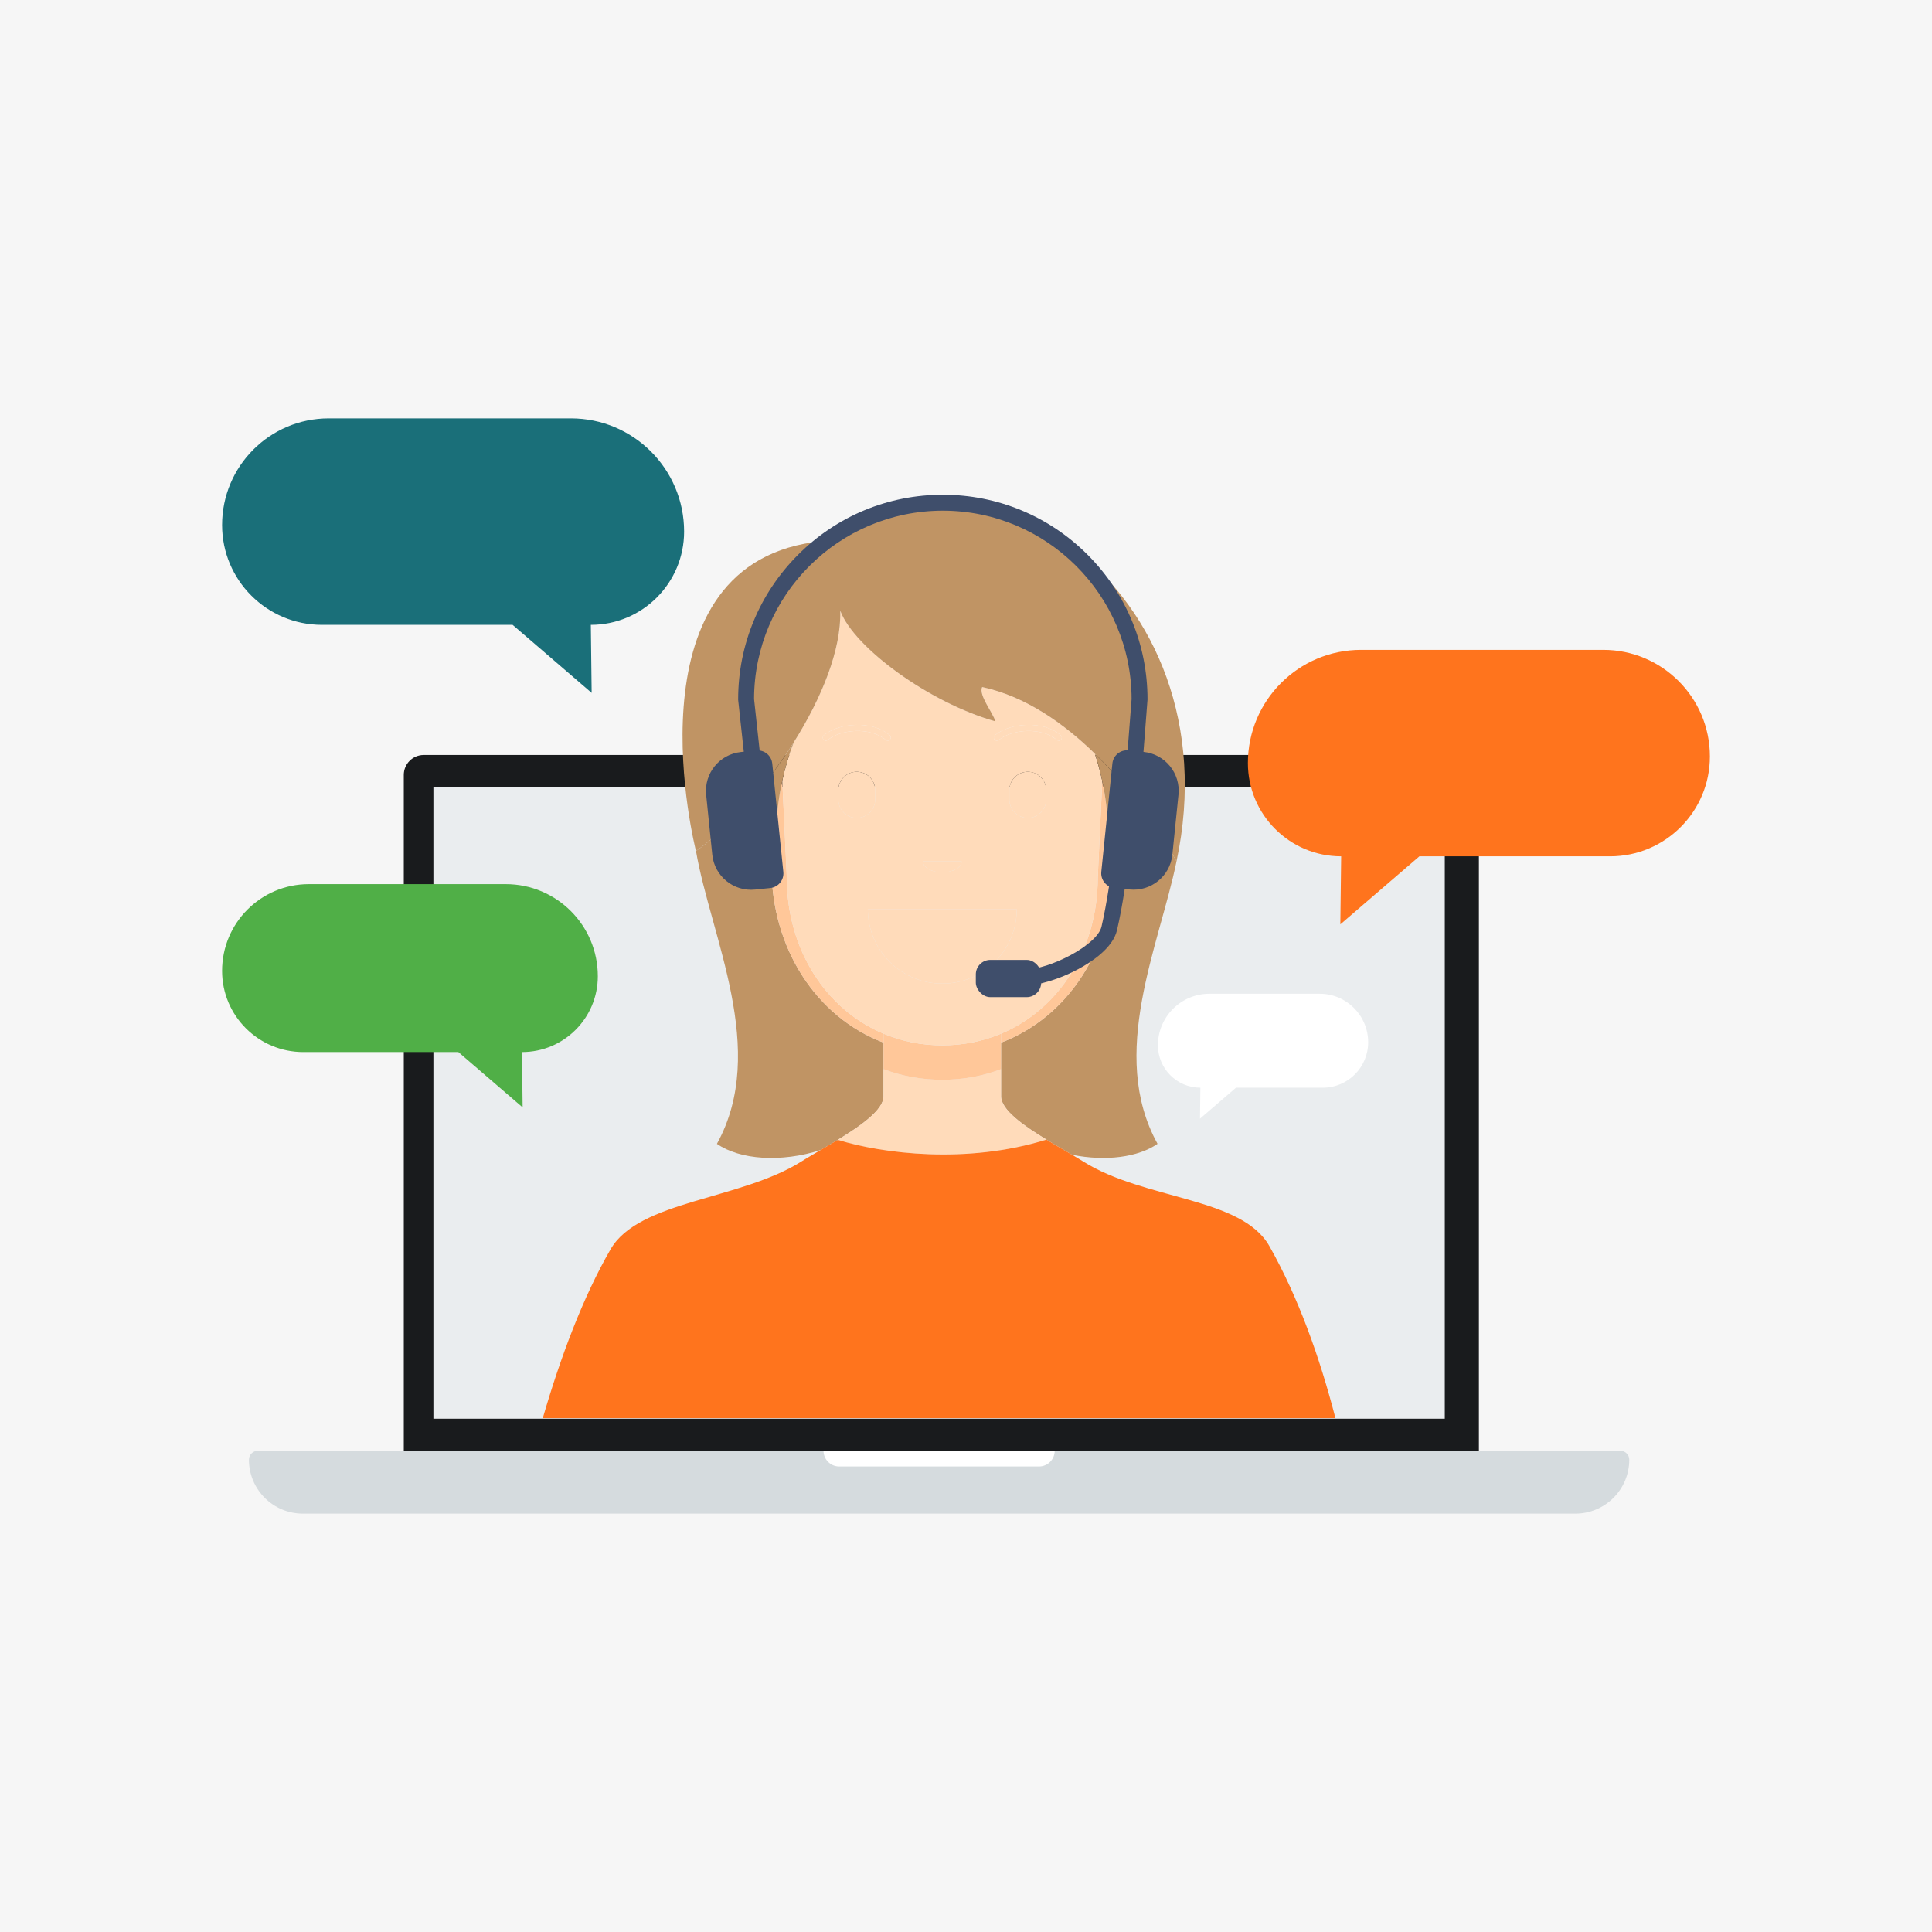 <?xml version="1.0" encoding="UTF-8"?>
<svg xmlns="http://www.w3.org/2000/svg" id="Layer_1" viewBox="0 0 3000 3000">
  <defs>
    <style>.cls-1{fill:#f6f6f6;}.cls-2{fill:#eaedef;}.cls-3{fill:#ffdbba;}.cls-4{fill:#fff;}.cls-5{fill:#ffc799;}.cls-6{fill:#ff741d;}.cls-7{fill:#c09464;}.cls-8{fill:#d5dbde;}.cls-9{fill:#1a6f79;}.cls-10{fill:#191b1d;}.cls-11{fill:#3f4e6b;}.cls-12{fill:#38302c;}.cls-13{fill:#50af47;}</style>
  </defs>
  <rect class="cls-1" width="3000" height="3000"></rect>
  <path class="cls-8" d="m400.38,2252.77h2115.69c7.65,0,13.85,6.21,13.85,13.85h0c0,46.21-37.52,83.73-83.73,83.73H470.26c-46.21,0-83.73-37.52-83.73-83.73h0c0-7.65,6.21-13.85,13.85-13.85Z"></path>
  <path class="cls-10" d="m657.9,1172.35h1607.63c17.05,0,30.89,13.84,30.89,30.89v1049.52H627.01v-1049.52c0-17.05,13.84-30.89,30.89-30.89Z"></path>
  <path class="cls-4" d="m1613.32,2277.16h-310.18c-13.47,0-24.4-10.92-24.4-24.4h358.98c0,13.47-10.92,24.4-24.4,24.4Z"></path>
  <rect class="cls-2" x="673" y="1222.15" width="1570.46" height="980.82"></rect>
  <path class="cls-12" d="m1309.36,1205.65c-1.14,0-2.27-.49-3.06-1.44-1.4-1.69-1.17-4.19.52-5.59,19.66-16.31,62.82-19.48,85.16.07,1.65,1.44,1.82,3.95.37,5.61-1.45,1.65-3.95,1.82-5.6.37-19.25-16.85-57.9-13.99-74.85.07-.74.62-1.64.92-2.53.92Z"></path>
  <path class="cls-12" d="m1530.55,1205.65c-1.14,0-2.27-.49-3.06-1.44-1.4-1.69-1.17-4.19.52-5.59,19.66-16.31,62.82-19.48,85.16.07,1.65,1.44,1.82,3.95.37,5.61-1.45,1.65-3.95,1.82-5.6.37-19.26-16.85-57.9-13.99-74.85.07-.74.62-1.64.92-2.53.92Z"></path>
  <path class="cls-6" d="m2489.52,1009.09h-376.02c-97.08,0-175.78,78.7-175.78,175.78h0c0,79.99,64.85,144.84,144.84,144.84h0l-1.28,105.63,122.74-105.63h296.1c85.61,0,155.01-69.4,155.01-155.01h0c0-91.46-74.15-165.61-165.61-165.61Z"></path>
  <path class="cls-13" d="m479.55,1372.89h305.8c78.95,0,142.95,64,142.95,142.95h0c0,65.05-52.74,117.79-117.79,117.79h0l1.04,85.9-99.82-85.9h-240.8c-69.62,0-126.06-56.44-126.06-126.06h0c0-74.38,60.3-134.68,134.68-134.68Z"></path>
  <path class="cls-4" d="m2049.12,1543.08h-171.11c-44.18,0-79.99,35.81-79.99,79.99h0c0,36.4,29.51,65.91,65.91,65.91h0l-.58,48.07,55.86-48.07h134.74c38.96,0,70.54-31.58,70.54-70.54h0c0-41.62-33.74-75.36-75.36-75.36Z"></path>
  <path class="cls-9" d="m510.48,649.65h376.02c97.08,0,175.78,78.7,175.78,175.78h0c0,79.99-64.85,144.84-144.84,144.84h0l1.28,105.63-122.74-105.63h-296.1c-85.61,0-155.01-69.4-155.01-155.01h0c0-91.46,74.15-165.61,165.61-165.61Z"></path>
  <path class="cls-7" d="m1728.82,1337.47l-.52,9.55c0,125.51-69.49,232.28-173.87,271.94v41.14h0v42.33c0,20.84,34.56,45.32,70.56,67.22,11.23,6.83,22.56,13.4,33.06,19.55.68.4,1.36.8,2.03,1.19,1.04.61,2.08,1.22,3.1,1.82.54.32,1.08.64,1.62.95,51.99,10.46,102.44,3.94,132.61-17.02-77.09-139.86,2.75-307.69,29.47-438.58-.06-.11-12.37-23.3-34.79-56.18-9.99,32.23-31.8,57.95-63.26,56.08Z"></path>
  <path class="cls-7" d="m1300.92,1769.94c36.16-21.98,71.01-46.57,71.01-67.5v-42.33h0v-41.14c-104.38-39.67-173.88-146.43-173.88-271.94l-.56-10.28c-34.66,5.9-58.66-20.73-69.39-54.81-16.01,15.32-31.98,28.72-47.37,39.59,22.87,133.01,112.77,308.99,32.49,454.64,35.64,24.76,99.59,29.36,160.95,9.62,8.66-5.06,17.73-10.36,26.75-15.84,0,0,0,0,0,0Z"></path>
  <path class="cls-5" d="m1720.44,1313.65c-.11.12-.22.25-.33.37,0,0,.12-1.49.25-4.16-.25-10.41-.3-20.54-.15-30.54-.83-17.56-3.12-40.64-8.62-66.51l-6.98,149.78c0,110.22-59.42,204.39-150.18,242.49v13.89c104.38-39.67,173.87-146.44,173.87-271.94l.52-9.55c-2.41-.14-4.87-.42-7.39-.9-.44-7.85-.77-15.47-.99-22.93Z"></path>
  <path class="cls-5" d="m1221.74,1362.59l-7.02-150.56c-12.58,57.86-9.06,101.98-9.06,101.98-2.02-2.13-3.99-4.4-5.95-6.72-.2,9.48-.56,19.18-1.13,29.28-.37.07-.73.11-1.1.17l.56,10.28c0,125.51,69.49,232.28,173.88,271.94v-13.89c-90.77-38.1-150.18-132.27-150.18-242.49Z"></path>
  <path class="cls-3" d="m1668.95,1795.64c-1.36-.81-2.75-1.63-4.16-2.46-.53-.32-1.07-.63-1.62-.95,1.96,1.15,3.9,2.3,5.77,3.41Z"></path>
  <path class="cls-3" d="m1554.42,1702.44v-42.33c-28.11,10.68-58.75,16.52-91.25,16.52s-63.13-5.83-91.25-16.52v42.33c0,20.92-34.85,45.52-71.01,67.5,69.87,21.59,200.46,38.06,323.95-.34.04.02.07.04.11.06-35.99-21.91-70.56-46.39-70.56-67.22Z"></path>
  <path class="cls-5" d="m1554.42,1660.11h0v-55.03c-27.76,11.65-58.42,18.12-91.25,18.12h0c-32.83,0-63.49-6.47-91.25-18.12v55.03h0c28.11,10.68,58.75,16.52,91.25,16.52s63.14-5.83,91.25-16.52Z"></path>
  <path class="cls-3" d="m1700.07,1170.34c-48-46.89-107.54-89.06-174.96-103.49-5.92,12.32,16.44,39.3,20.62,53.32-102.36-28.59-219.96-114.76-240.96-171.77,1.74,60.23-28.65,135.19-72.08,204.1-8.13,20.61-13.89,40.78-17.97,59.53l7.02,150.55c0,110.22,59.42,204.4,150.18,242.5,27.77,11.65,58.42,18.12,91.25,18.12,16.42,0,32.29-1.62,47.53-4.7,15.24-3.07,29.85-7.61,43.73-13.43,90.76-38.09,150.18-132.27,150.18-242.49l6.98-149.78c-2.88-13.52-6.62-27.8-11.52-42.47Zm-206.86,167.25c0,9.42-13.45,17.05-30.04,17.05s-30.04-7.63-30.04-17.05h60.07Zm-207.79-188.59c-.89.74-1.97,1.1-3.04,1.1-1.37,0-2.73-.58-3.67-1.73-1.68-2.02-1.4-5.04.63-6.71,23.6-19.58,75.42-23.39,102.23.08,1.99,1.73,2.18,4.75.45,6.74-1.73,1.98-4.75,2.18-6.73.45-23.11-20.24-69.51-16.81-89.87.08Zm16.37,92.46v-14.42c0-15.8,12.81-28.61,28.61-28.61s28.61,12.81,28.61,28.61v14.42c0,15.8-12.8,28.61-28.61,28.61s-28.61-12.81-28.61-28.61Zm161.39,285.89c-63.85,0-115.62-51.77-115.62-115.62h231.25c0,63.85-51.77,115.62-115.63,115.62Zm161.39-285.89c0,7.9-3.2,15.06-8.38,20.24-5.18,5.17-12.33,8.38-20.24,8.38-15.8,0-28.61-12.81-28.61-28.61v-14.42c0-15.8,12.81-28.61,28.61-28.61s28.61,12.81,28.61,28.61v14.42Zm23-92.98c-1.73,1.98-4.74,2.18-6.73.45-23.11-20.24-69.51-16.81-89.87.08-.89.74-1.97,1.1-3.04,1.1-1.37,0-2.73-.58-3.67-1.73-1.68-2.02-1.4-5.04.63-6.71,23.6-19.58,75.42-23.39,102.23.08,1.99,1.73,2.19,4.75.45,6.74Z"></path>
  <path class="cls-3" d="m1359.01,1241.45v-14.42c0-15.8-12.81-28.62-28.62-28.62s-28.62,12.81-28.62,28.62v14.42c0,15.8,12.81,28.61,28.62,28.61s28.62-12.81,28.62-28.61Z"></path>
  <path class="cls-3" d="m1595.95,1198.41h0c-15.8,0-28.62,12.81-28.62,28.62v14.42c0,15.8,12.81,28.61,28.62,28.61h0c15.8,0,28.62-12.81,28.62-28.61v-14.42c0-15.8-12.81-28.62-28.62-28.62Z"></path>
  <path class="cls-3" d="m1463.17,1527.34c63.86,0,115.63-51.77,115.63-115.63h-231.25c0,63.86,51.77,115.63,115.63,115.63Z"></path>
  <path class="cls-3" d="m1463.17,1354.64c16.59,0,30.04-7.64,30.04-17.05h-60.07c0,9.42,13.45,17.05,30.04,17.05Z"></path>
  <path class="cls-5" d="m1720.36,1309.85c.26-5.47.54-16.12-.15-30.54-.15,10-.11,20.13.15,30.54Z"></path>
  <path class="cls-5" d="m1721.43,1336.57c2.52.48,4.98.76,7.39.9,31.46,1.87,53.27-23.85,63.26-56.08-7.85-11.52-16.95-24.22-27.19-37.55-12.39,26.42-27.44,51.67-44.45,69.8.22,7.46.54,15.08.99,22.93Z"></path>
  <path class="cls-5" d="m1199.72,1307.29c-14.17-16.83-26.79-38.37-37.46-60.93-11.27,12.7-22.72,24.63-34.16,35.57,10.73,34.08,34.73,60.7,69.39,54.81.37-.06.73-.1,1.1-.17.57-10.1.93-19.8,1.13-29.28Z"></path>
  <path class="cls-7" d="m1205.67,1314.01s-3.52-44.12,9.06-101.98c4.08-18.75,9.83-38.92,17.96-59.52-21.12,33.51-45.32,65.59-70.42,93.86,10.67,22.56,23.28,44.1,37.46,60.93,1.96,2.32,3.93,4.59,5.95,6.72Z"></path>
  <path class="cls-7" d="m1720.21,1279.31c.69,14.42.41,25.07.15,30.54-.13,2.67-.25,4.16-.25,4.16.11-.12.22-.25.33-.37,17.01-18.13,32.06-43.38,44.45-69.8-18.17-23.64-39.94-49.2-64.82-73.51,4.9,14.66,8.64,28.94,11.52,42.46,5.5,25.87,7.79,48.95,8.62,66.51Z"></path>
  <path class="cls-7" d="m1162.26,1246.37c25.1-28.27,49.3-60.35,70.42-93.86,43.44-68.92,73.83-143.87,72.08-204.11,21,57.01,138.6,143.18,240.97,171.77-4.18-14.02-26.54-41-20.62-53.32,67.42,14.43,126.95,56.6,174.96,103.49,24.88,24.31,46.66,49.87,64.82,73.51,10.24,13.32,19.33,26.03,27.19,37.55,22.41,32.88,34.73,56.07,34.79,56.18h0c90.91-425.91-320.24-699.42-564.29-495.55-293.66,42.15-181.86,479.5-181.86,479.5,0,0,0,0,.01,0,15.39-10.87,31.36-24.27,47.37-39.59,11.44-10.94,22.89-22.87,34.16-35.57Z"></path>
  <path class="cls-3" d="m1282.37,1150.09c1.07,0,2.15-.36,3.04-1.1,20.36-16.88,66.75-20.31,89.87-.08,1.98,1.74,4.99,1.53,6.73-.45,1.74-1.98,1.53-5-.45-6.73-26.81-23.47-78.63-19.66-102.24-.08-2.03,1.68-2.31,4.69-.62,6.71.94,1.14,2.3,1.72,3.67,1.72Z"></path>
  <path class="cls-3" d="m1547.93,1150.09c1.07,0,2.15-.36,3.04-1.1,20.36-16.88,66.75-20.31,89.87-.08,1.98,1.74,4.99,1.53,6.73-.45,1.74-1.98,1.53-5-.45-6.73-26.82-23.47-78.63-19.66-102.24-.08-2.03,1.68-2.31,4.69-.62,6.71.94,1.14,2.3,1.72,3.67,1.72Z"></path>
  <path class="cls-6" d="m2073.65,2202.04H842.82c27.76-95.36,62.42-187.89,105.24-262.1,43.92-76.1,201.12-76.35,296.62-136.54.18-.11.37-.23.55-.34,1.49-.94,3.04-1.9,4.63-2.87.64-.39,1.29-.79,1.95-1.18,1.27-.77,2.56-1.55,3.88-2.34.8-.47,1.6-.96,2.42-1.44,1.47-.88,2.97-1.76,4.49-2.66,3.73-2.2,7.61-4.47,11.58-6.79,8.66-5.05,17.73-10.36,26.74-15.84h0c69.87,21.6,200.46,38.06,323.95-.34h0s.07.04.1.07c11.23,6.83,22.56,13.41,33.07,19.55.69.4,1.36.8,2.03,1.18,1.04.61,2.08,1.23,3.11,1.83.54.32,1.08.63,1.62.95,1.4.83,2.79,1.65,4.16,2.46.3.18.6.36.9.54,1.68,1,3.32,1.99,4.92,2.95.51.3,1.01.62,1.51.91,1.85,1.13,3.66,2.25,5.38,3.33,0,0,0,0,0,0,95.51,60.19,246.16,55.09,289.43,131.57,44.96,79.48,78.11,172.61,102.56,267.08Z"></path>
  <path class="cls-11" d="m1195.98,1378.96l-23.57,2.41c-33.26,3.4-62.98-20.81-66.38-54.07l-9.52-93.19c-3.4-33.26,20.81-62.98,54.07-66.38l23.57-2.41c12.54-1.28,23.74,7.84,25.02,20.38l17.19,168.25c1.28,12.54-7.84,23.74-20.38,25.02Z"></path>
  <path class="cls-11" d="m1778.85,1167.88h23.69c12.59,0,22.82,10.22,22.82,22.82v169.12c0,12.59-10.22,22.82-22.82,22.82h-23.69c-33.41,0-60.54-27.13-60.54-60.54v-93.68c0-33.41,27.13-60.54,60.54-60.54Z" transform="translate(3404.82 2724.05) rotate(-174.16)"></path>
  <path class="cls-11" d="m1167.13,1279.43l-20.92-192.7v-.67c0-84.89,33.06-164.71,93.09-224.73,60.03-60.03,139.84-93.09,224.73-93.09s164.71,33.06,224.73,93.09c60.03,60.03,93.09,139.84,93.09,224.73l-.04.96-14.89,192.04-24.64-1.91,14.85-191.55c-.26-161.4-131.65-292.64-293.11-292.64s-292.76,131.12-293.11,292.45l20.78,191.36-24.57,2.67Z"></path>
  <path class="cls-11" d="m1591.1,1530.26v-24.71c38.44,0,112.51-37.84,119.28-66.58,8.59-36.52,15.23-86.83,15.3-87.34l24.5,3.21c-.28,2.11-6.87,52.04-15.75,89.79-6.55,27.84-40.46,49.67-60.09,60.2-28.79,15.45-61.46,25.43-83.24,25.43Z"></path>
  <rect class="cls-11" x="1515.24" y="1490.54" width="101.48" height="57.79" rx="22.5" ry="22.5"></rect>
</svg>

